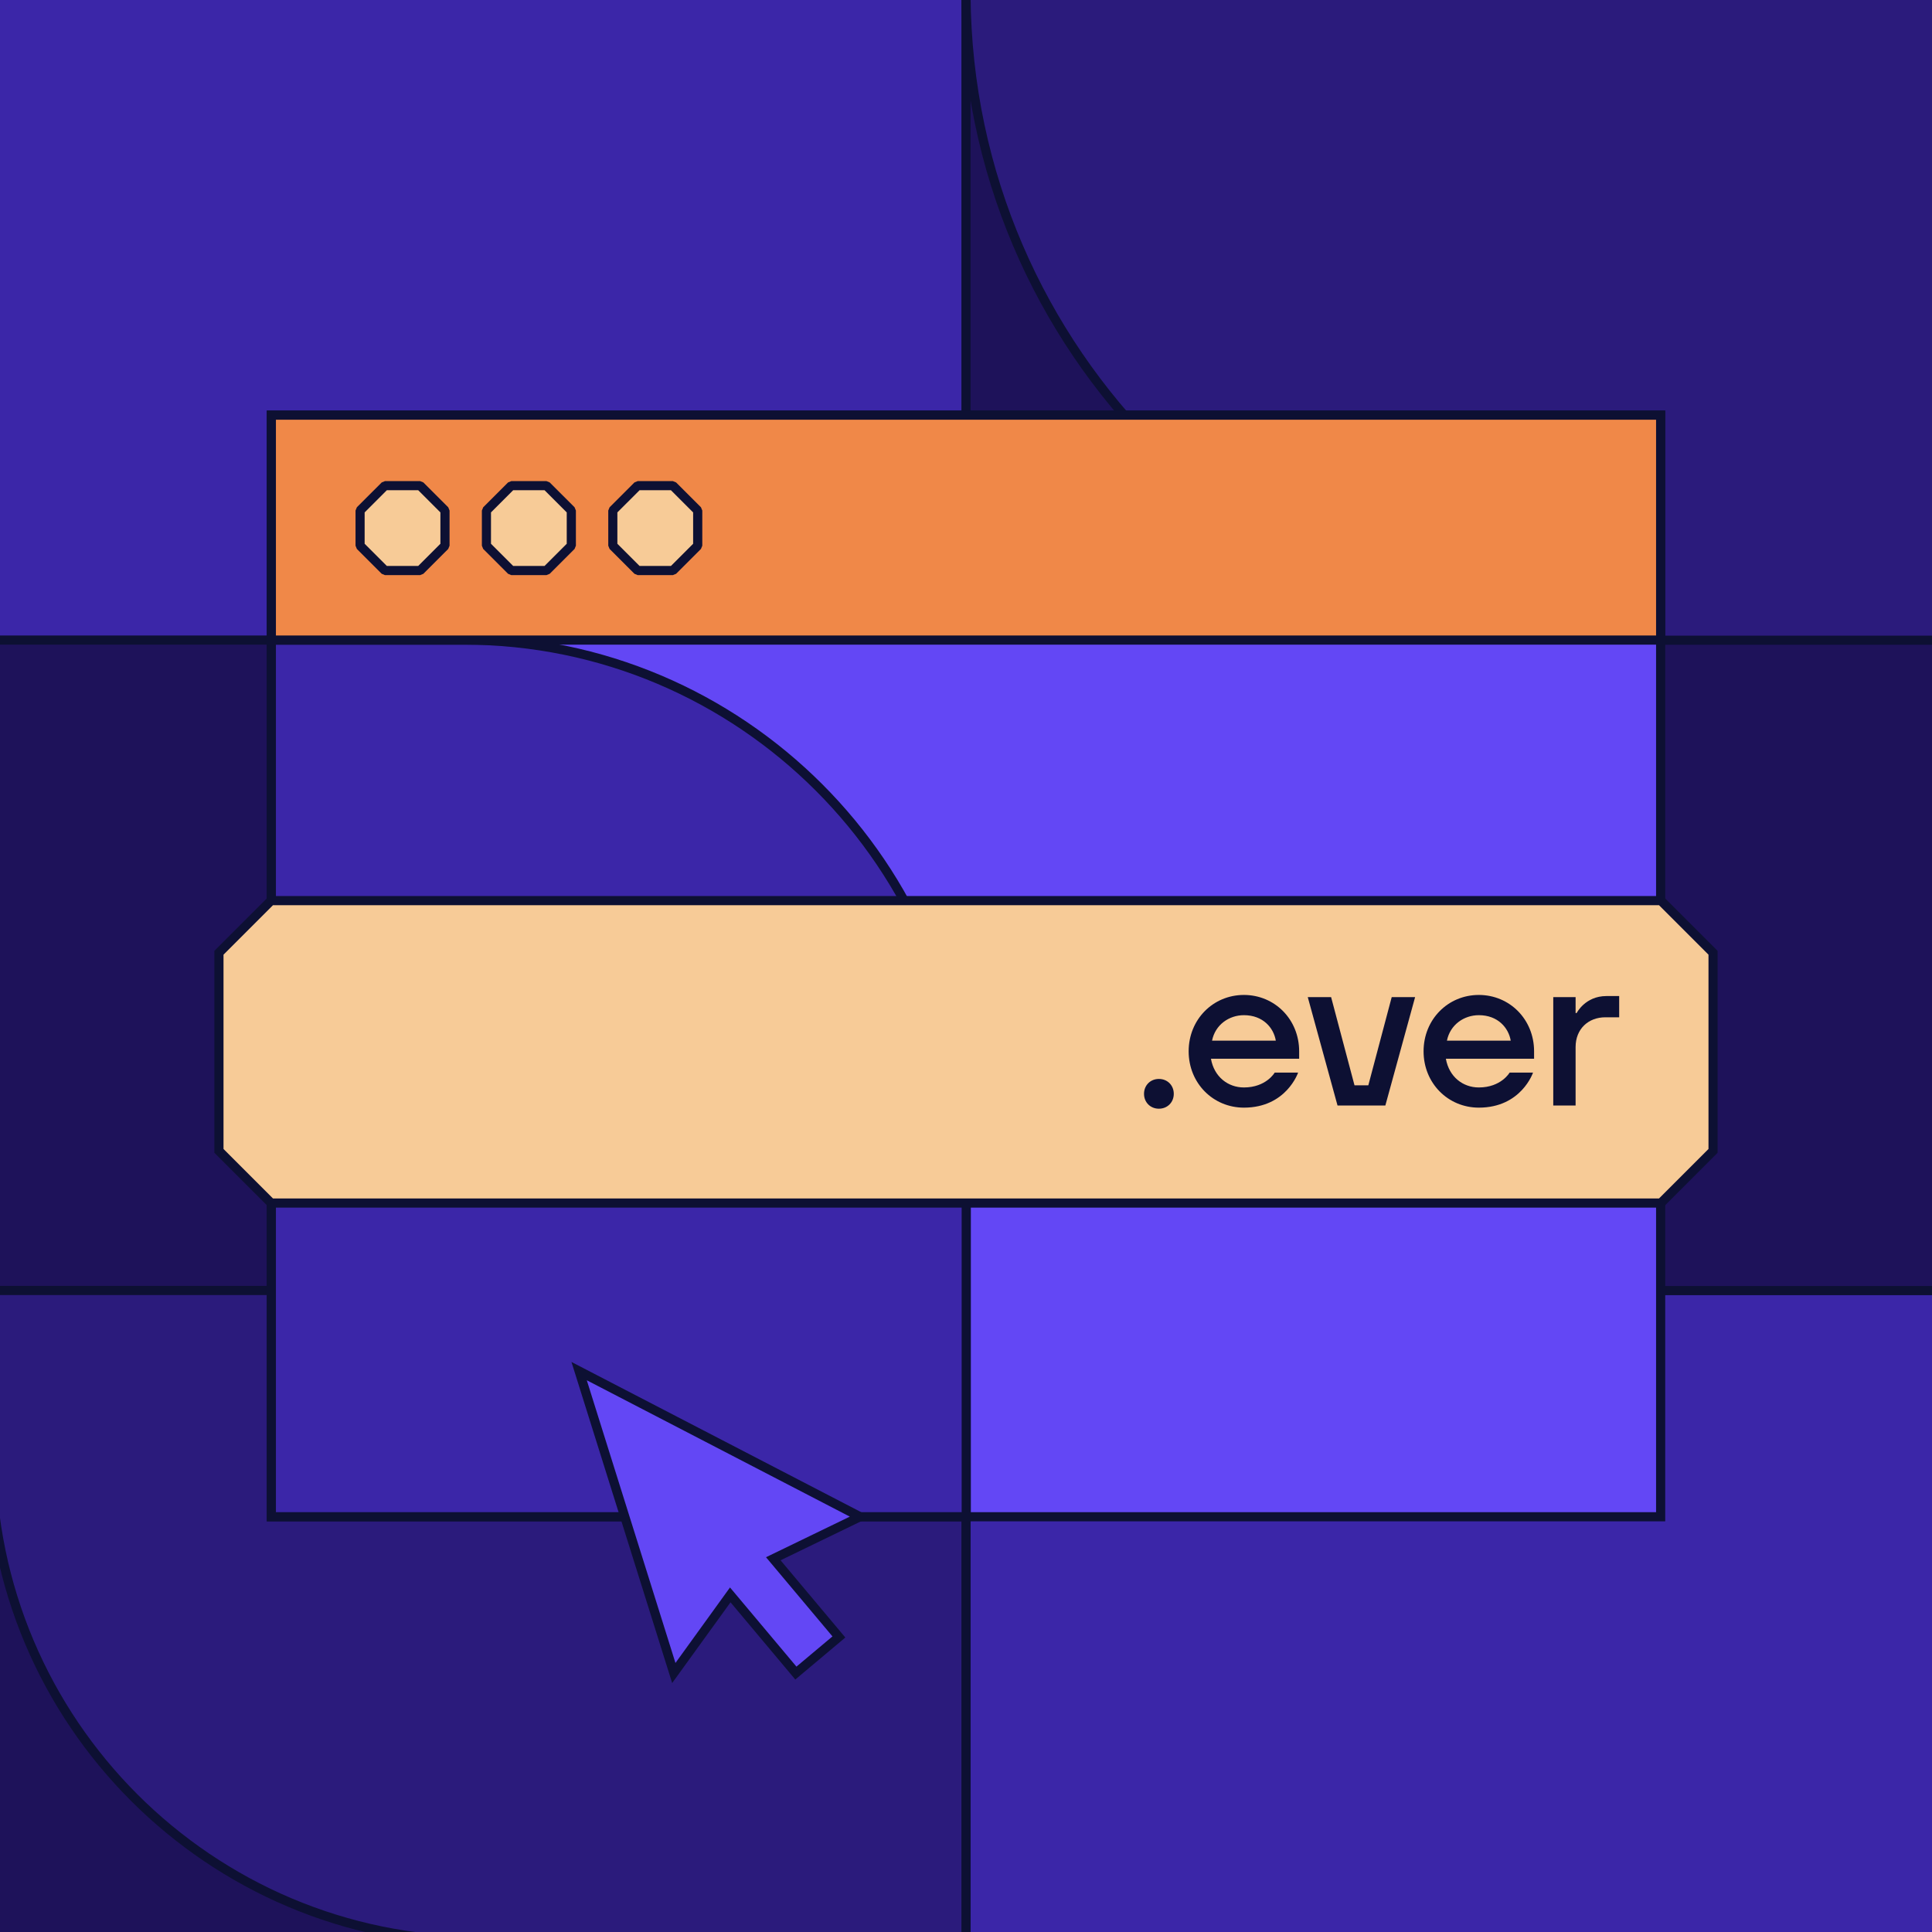 <svg width="426" height="426" viewBox="0 0 426 426" fill="none" xmlns="http://www.w3.org/2000/svg">
<g clip-path="url(#clip0_2723_68412)">
<path d="M427.991 -1.961H-1.991V427.99H427.991V-1.961Z" fill="#1E125A"/>
<path d="M429 429H-3V-2.97H429V429ZM-0.981 426.981H426.981V-0.951H-0.981V426.981Z" fill="#0D1033"/>
<path d="M427.991 284.583H213V427.991H339.824H427.991V284.583Z" fill="#3B26A8"/>
<path d="M429 429H211.991V283.563H429V429ZM214.009 426.981H426.981V285.582H214.009V426.981Z" fill="#0D1033"/>
<path d="M213 -1.991H-1.991V141.135H124.834H213V-1.991Z" fill="#3B26A8"/>
<path d="M214.009 142.144H-3V-3H214.009V142.144ZM-0.981 140.125H211.991V-0.981H-0.981V140.125Z" fill="#0D1033"/>
<path d="M213 427.96H105.747C46.286 427.96 -1.991 379.686 -1.991 320.23L-1.991 284.542H213L213 427.96Z" fill="#2B1B7C"/>
<path d="M214.009 428.969H105.747C45.782 428.969 -3 380.191 -3 320.23V283.533H214.009V428.969ZM-0.981 285.552V320.23C-0.981 379.081 46.892 426.951 105.747 426.951H211.991V285.552H-0.981Z" fill="#0D1033"/>
<path d="M427.991 141.164H356.135C277.144 141.164 213 77.035 213 -1.961L427.991 -1.961V141.164Z" fill="#2B1B7C"/>
<path d="M429 142.174H356.135C276.66 142.174 211.991 77.52 211.991 -1.961V-2.97H429V142.174ZM214.009 -0.951C214.554 76.944 278.093 140.155 356.125 140.155H426.971V-0.951H214.009Z" fill="#0D1033"/>
<path d="M366.168 91.538H59.831V117.234V308.744V334.44H366.168V308.744V117.234V91.538Z" fill="#6347F5"/>
<path d="M367.177 335.45H58.822V90.529H367.177V335.45ZM60.831 333.432H365.159V92.548H60.841V333.432H60.831Z" fill="#0D1033"/>
<path d="M59.831 141.134H102.295C163.431 141.134 213.06 190.76 213.06 251.892V334.441H59.831V141.134Z" fill="#3B26A8"/>
<path d="M214.06 335.45H58.822V140.125H102.295C163.925 140.125 214.07 190.266 214.07 251.893V335.45H214.06ZM60.831 333.432H212.041V251.893C212.041 191.376 162.805 142.144 102.285 142.144H60.841V333.442L60.831 333.432Z" fill="#0D1033"/>
<path d="M366.168 91.538H59.831V96.786V135.886V141.134H366.168V135.886V96.786V91.538Z" fill="#F08848"/>
<path d="M367.177 142.144H58.822V90.529H367.177V142.144ZM60.831 140.125H365.159V92.548H60.841V140.125H60.831Z" fill="#0D1033"/>
<path d="M92.636 107.082H84.884L79.403 112.572V120.323L84.884 125.804H92.636L98.117 120.323V112.572L92.636 107.082Z" fill="#F7CB97"/>
<path d="M92.635 126.813H84.884L84.167 126.52L78.686 121.04L78.394 120.323V112.572L78.686 111.855L84.167 106.375L84.884 106.082H92.635L93.352 106.375L98.833 111.855L99.126 112.572V120.323L98.833 121.04L93.352 126.52L92.635 126.813ZM85.297 124.794H92.212L97.107 119.899V112.986L92.212 108.091H85.297L80.402 112.986V119.899L85.297 124.794Z" fill="#0D1033"/>
<path d="M120.494 107.081H112.742L107.261 112.572V120.323L112.742 125.803H120.494L125.985 120.323V112.572L120.494 107.081Z" fill="#F7CB97"/>
<path d="M120.494 126.813H112.742L112.025 126.52L106.545 121.039L106.252 120.323V112.572L106.545 111.855L112.025 106.375L112.742 106.082H120.494L121.21 106.375L126.691 111.855L126.984 112.572V120.323L126.691 121.039L121.21 126.52L120.494 126.813ZM113.156 124.794H120.07L124.965 119.899V112.985L120.07 108.09H113.156L108.261 112.985V119.899L113.156 124.794Z" fill="#0D1033"/>
<path d="M148.361 107.081H140.609L135.119 112.572V120.323L140.609 125.803H148.361L153.842 120.323V112.572L148.361 107.081Z" fill="#F7CB97"/>
<path d="M148.361 126.813H140.61L139.893 126.52L134.412 121.039L134.12 120.323V112.572L134.412 111.855L139.893 106.375L140.61 106.082H148.361L149.078 106.375L154.559 111.855L154.852 112.572V120.323L154.559 121.039L149.078 126.52L148.361 126.813ZM141.024 124.794H147.938L152.833 119.899V112.985L147.938 108.09H141.024L136.128 112.985V119.899L141.024 124.794Z" fill="#0D1033"/>
<path d="M184.97 360.934L170.496 343.696L189.623 334.43L127.69 302.325L148.573 368.887L161.019 351.659L175.493 368.897L184.98 360.934H184.97Z" fill="#6347F5"/>
<path d="M148.21 371.108L126.004 300.307L191.884 334.461L172.111 344.039L186.394 361.066L175.361 370.331L161.079 353.304L148.21 371.108ZM160.958 350.024L175.614 367.485L183.557 360.824L168.902 343.363L187.383 334.411L129.386 304.344L148.937 366.677L160.958 350.034V350.024Z" fill="#0D1033"/>
<path d="M377.715 210.088L366.218 198.583H59.771L48.274 210.088V253.77L59.771 265.265H366.218L377.715 253.77V210.088Z" fill="#F7CB97"/>
<path d="M366.632 266.274H59.357L47.265 254.183V209.664L59.357 197.573H366.632L378.724 209.664V254.183L366.632 266.274ZM60.185 264.256H365.805L376.716 253.346V210.502L365.805 199.592H60.195L49.284 210.502V253.346L60.195 264.256H60.185Z" fill="#0D1033"/>
<path d="M252.253 241.184C252.253 239.307 253.656 237.904 255.534 237.904C257.411 237.904 258.814 239.307 258.814 241.184C258.814 243.062 257.411 244.465 255.534 244.465C253.656 244.465 252.253 243.062 252.253 241.184Z" fill="#0D1033"/>
<path d="M262.095 231.807C262.095 224.773 267.485 219.383 274.278 219.383C281.07 219.383 286.46 224.773 286.46 231.807V233.453H267.01C267.717 237.439 270.765 239.781 274.278 239.781C279.203 239.781 281.07 236.501 281.07 236.501H286.228C286.228 236.501 283.644 244.232 274.278 244.232C267.485 244.232 262.095 238.842 262.095 231.818V231.807ZM281.313 229.466C280.848 226.65 278.507 223.844 274.278 223.844C270.997 223.844 267.949 225.954 267.252 229.466H281.313Z" fill="#0D1033"/>
<path d="M288.348 219.858H293.505L298.663 239.307H301.711L306.869 219.858H312.027L305.466 243.758H294.919L288.358 219.858H288.348Z" fill="#0D1033"/>
<path d="M313.894 231.807C313.894 224.773 319.284 219.383 326.077 219.383C332.87 219.383 338.26 224.773 338.26 231.807V233.453H318.81C319.516 237.439 322.564 239.781 326.077 239.781C331.002 239.781 332.87 236.501 332.87 236.501H338.028C338.028 236.501 335.454 244.232 326.077 244.232C319.284 244.232 313.894 238.842 313.894 231.818V231.807ZM333.112 229.466C332.638 226.65 330.296 223.844 326.077 223.844C322.796 223.844 319.748 225.954 319.042 229.466H333.102H333.112Z" fill="#0D1033"/>
<path d="M342.489 219.858H347.415V223.37H347.647C347.647 223.37 349.524 219.626 354.208 219.626H357.024V224.309H353.976C350.221 224.309 347.415 226.883 347.415 230.869V243.758H342.489V219.858Z" fill="#0D1033"/>
</g>
<defs>
<clipPath id="clip0_2723_68412">
<rect width="426" height="426" fill="white"/>
</clipPath>
</defs>
</svg>
